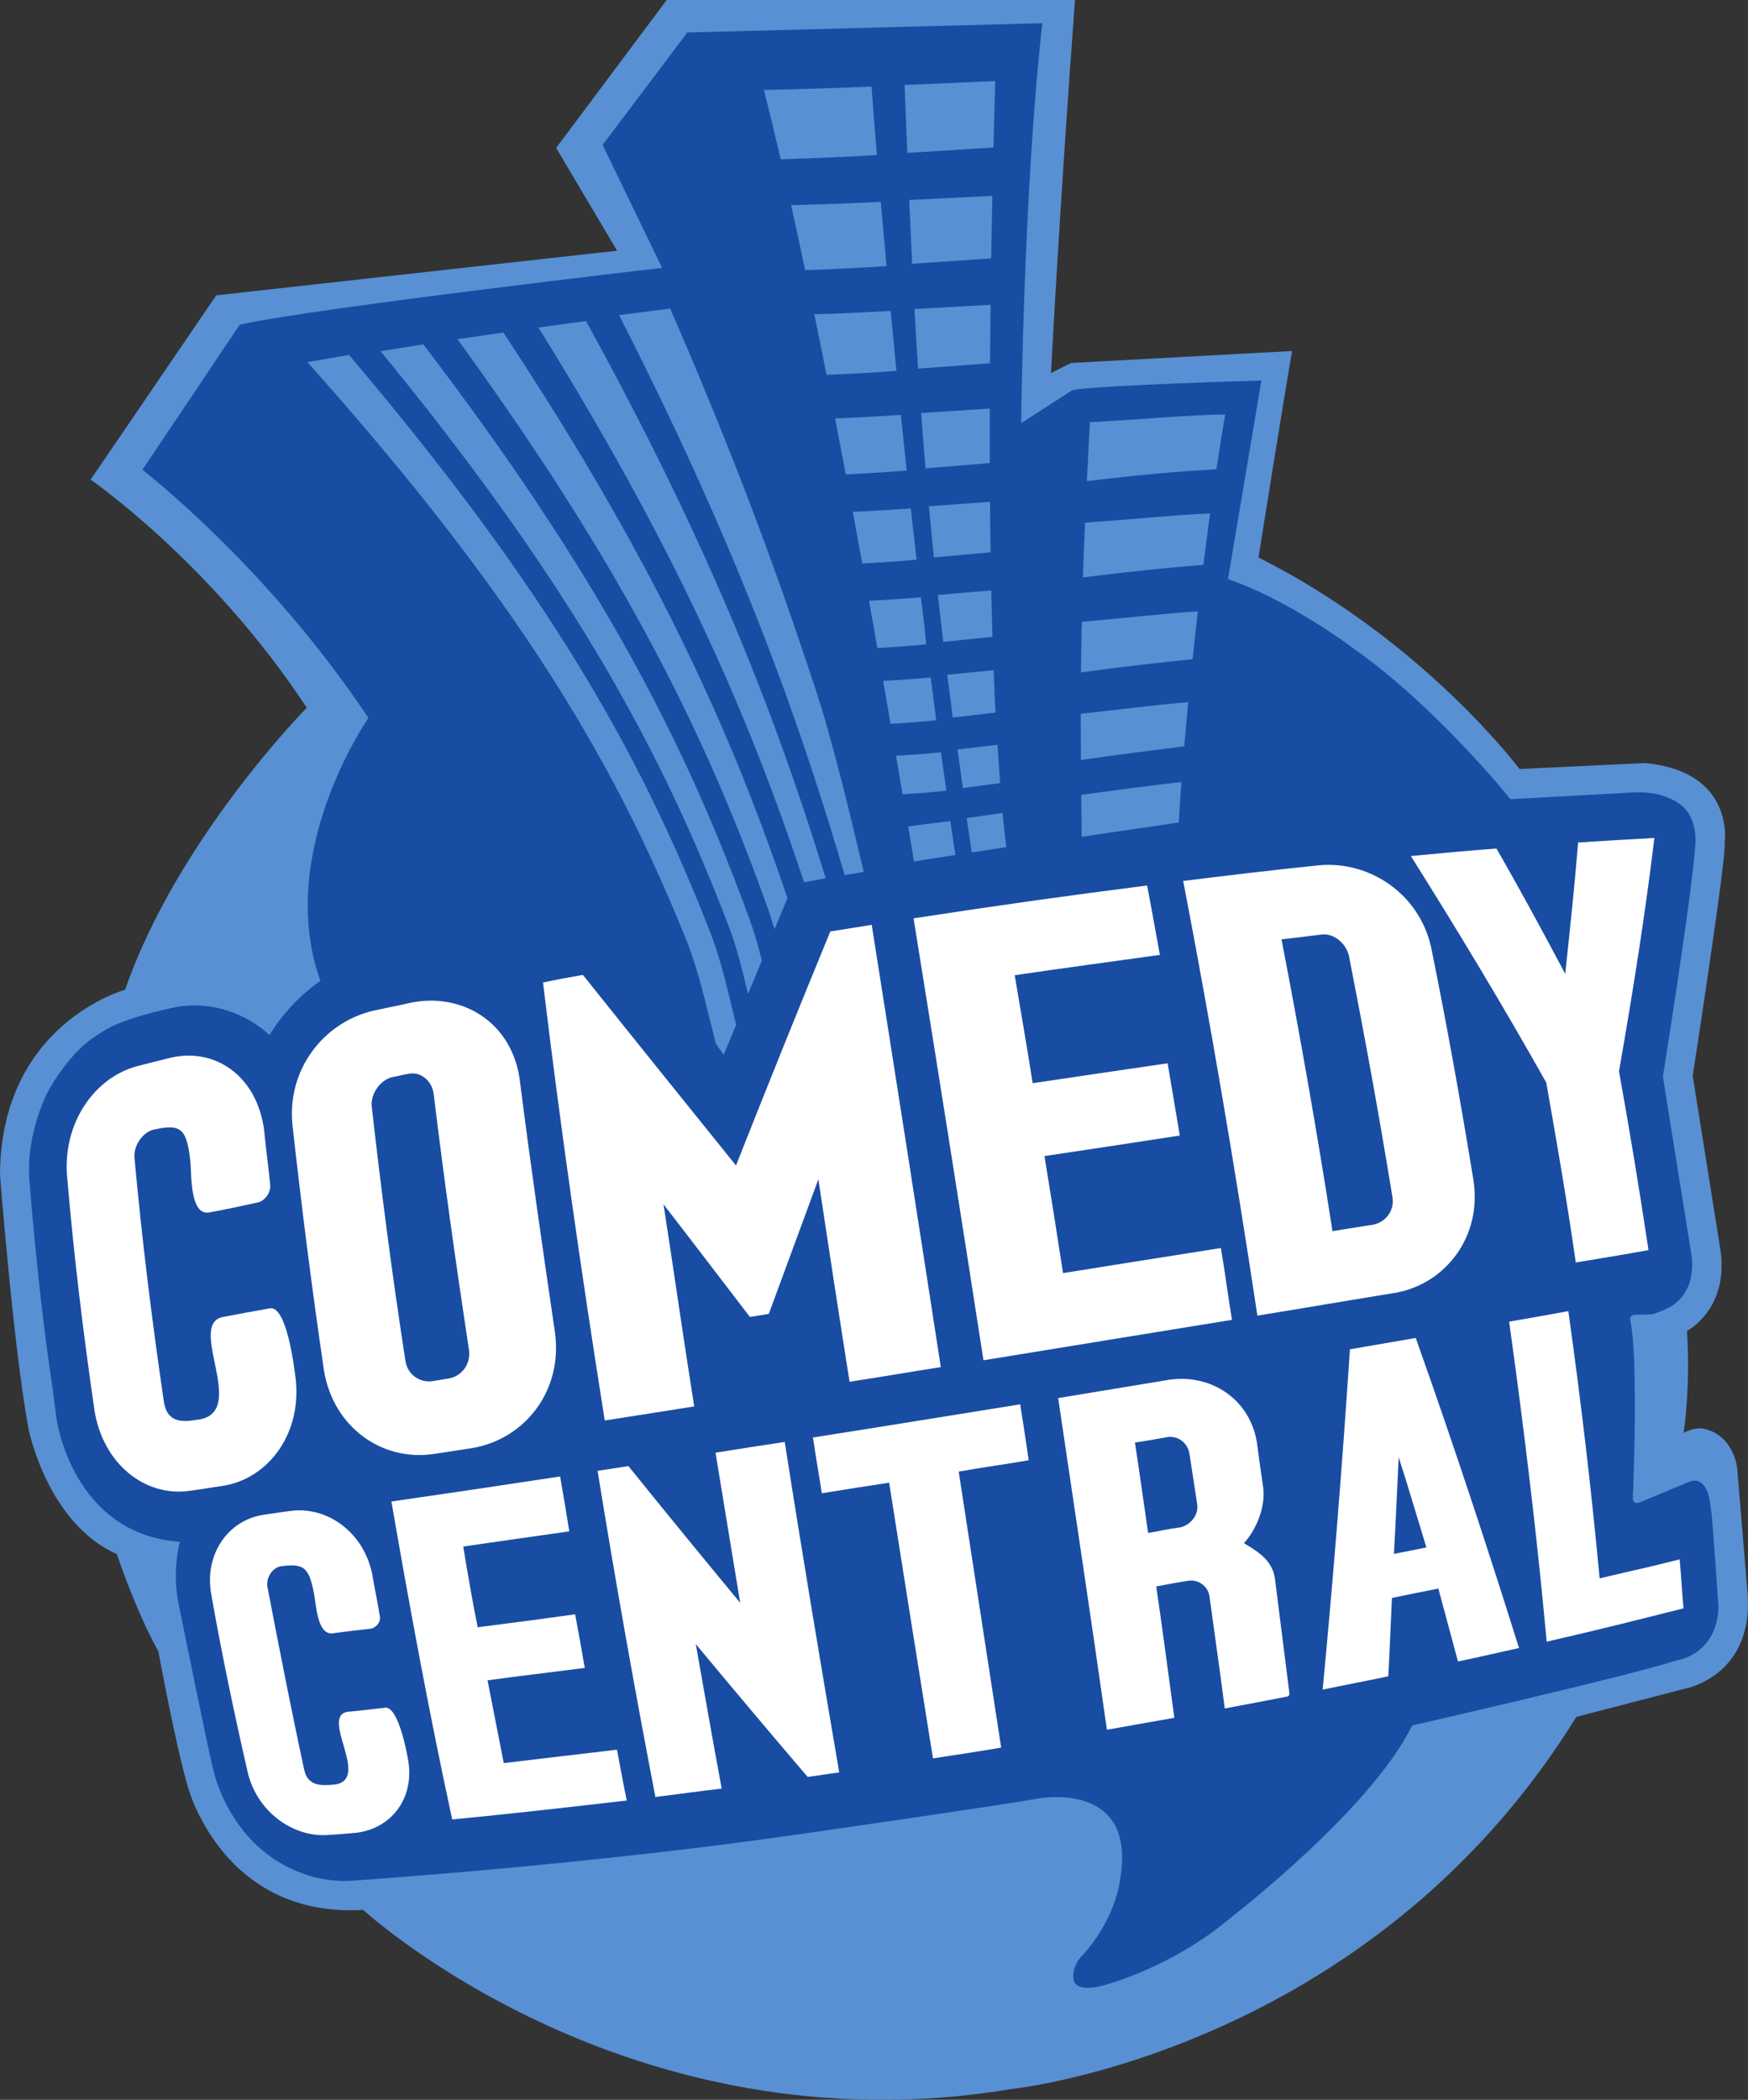 <?xml version="1.0" encoding="UTF-8" standalone="no"?>
<svg
   xmlns:dc="http://purl.org/dc/elements/1.1/"
   xmlns:cc="http://creativecommons.org/ns#"
   xmlns:rdf="http://www.w3.org/1999/02/22-rdf-syntax-ns#"
   xmlns:svg="http://www.w3.org/2000/svg"
   xmlns="http://www.w3.org/2000/svg"
   xmlns:sodipodi="http://sodipodi.sourceforge.net/DTD/sodipodi-0.dtd"
   xmlns:inkscape="http://www.inkscape.org/namespaces/inkscape"
   version="1.1"
   id="Layer_1"
   x="0px"
   y="0px"
   width="832.848"
   height="1000"
   viewBox="0 0 832.848 1000"
   enable-background="new 0 0 792 612"
   xml:space="preserve"
   inkscape:version="0.91 r13725"
   sodipodi:docname="Comedy Central 2000 Blue-light blue.svg"><rect x="0" y="0" width="832.848" height="1000" fill="#333333" stroke="none"/><defs
   id="defs821">
	
	
	
	
	
</defs><sodipodi:namedview
   pagecolor="#ffffff"
   bordercolor="#666666"
   borderopacity="1"
   objecttolerance="10"
   gridtolerance="10"
   guidetolerance="10"
   inkscape:pageopacity="0"
   inkscape:pageshadow="2"
   inkscape:window-width="1366"
   inkscape:window-height="705"
   id="namedview819"
   showgrid="false"
   inkscape:zoom="0.35355339"
   inkscape:cx="568.48111"
   inkscape:cy="622.1323"
   inkscape:window-x="-8"
   inkscape:window-y="-8"
   inkscape:window-maximized="1"
   inkscape:current-layer="Layer_1" />





<path
   inkscape:connector-curvature="0"
   style="fill:#5890d3;fill-opacity:1"
   id="path515"
   d="m 512.188,1.4957031e-4 -194.533,0 L 264.984,70.444 294.01,119.397 103.038,140.654 43.17,228.423 c 0,0 57.494,39.527 102.989,108.626 0,0 -61.578,62.324 -86.569,134.32 0,0 -59.246,16.083 -59.591,88.1 0,0 6.292,81.097 13.509,120.604 0,0 8.645,45.116 42.198,60.061 0,0 8.624,26.315 19.76,46.337 0,0 7.776,42.632 13.93,64.138 0,0 16.297,62.917 83.698,58.943 0,0 125.579,115.947 308.906,85.285 0,0 170.253,-17.359 269.055,-177.208 l 52.506,-13.627 c 0,0 31.282,-5.996 29.185,-43.916 l -5.057,-61.068 c 0,0 -1.58,-15.489 -15.91,-18.629 0,0 -3.664,-1.049 -9.618,1.925 0,0 3.429,-21.119 1.594,-48.469 0,0 19.56,-9.984 16.124,-37.554 l -13.378,-83.919 c 0,0 16.207,-104.59 15.214,-110.883 0,0 5.257,-34.042 -37.961,-38.106 l -59.75,2.843 c 0,0 -45.861,-61.344 -124.378,-100.719 0,0 11.847,-74.736 16.021,-98.346 l -105.328,5.699 -9.57,4.795 c -0.007,0 3.96,-76.419 11.439,-177.656 z" /><path
   inkscape:connector-curvature="0"
   style="fill:#194da3;fill-opacity:1"
   id="path517"
   d="m 799.961,790.494 c 0,0 17.959,-3.057 18.822,-24.728 0,0 -2.829,-42.812 -3.443,-46.048 0,0 -0.952,-6.941 -1.27,-7.507 0,0 -1.125,-5.402 -4.892,-6.803 0,0 -1.918,-1.069 -6.417,1.118 l -20.913,8.707 c 0,0 -3.705,1.966 -3.884,-1.711 0,0 1.428,-31.586 0.862,-56.666 0,0 -0.007,-17.656 -2.063,-28.102 -0.035,-0.221 -0.655,-2.484 2.408,-2.663 0,0 6.996,0.138 8.473,-0.352 0,0 2.794,-0.69 6.472,-2.546 0,0 14.206,-5.119 11.874,-25.052 l -13.696,-85.423 c 0,0 13.523,-84.45 15.358,-109.096 0,0 1.663,-11.771 -4.981,-18.677 0,0 -7.155,-8.21 -23.41,-7.596 0,0 -53.651,2.898 -59.591,3.263 0,0 -35.008,-43.812 -75.074,-72.004 0,0 -30.482,-23.01 -59.509,-32.8 l 15.917,-94.607 c 0,0 -80.111,2.332 -90.074,4.602 l -24.404,15.731 c 0,0 1.221,-112.193 10.115,-190.483 l -169.156,4.423 -40.369,53.534 28.343,58.556 c 0,0 -163.961,18.919 -201.184,27.019 0,0 -44.212,65.76 -46.427,69.147 0,0 59.226,45.482 107.702,118.175 0,0 -44.847,64.104 -22.851,125.268 0,0 -14.227,8.963 -24.314,25.777 0,0 -16.807,-17.345 -43.122,-13.613 0,0 -19.574,3.636 -31.979,9.459 0,0 -9.266,4.574 -15.469,10.915 0,0 -7.845,7.258 -14.834,19.891 0,0 -10.432,19.312 -9.031,41.411 0,0 3.767,51.733 11.053,99.802 0,0 1.235,9.784 1.946,14.903 0,0 7.396,54.927 58.777,58.536 0,0 -4.078,14.103 -0.407,30.71 0,0 14.627,72.004 16.2,77.42 0,0 7.865,40.245 47.358,51.319 0,0 9.1,2.767 19.195,1.918 0,0 109.786,-7.272 211.844,-21.961 0,0 95.31,-13.675 114.65,-17.125 0,0 47.455,-9.183 39.079,38.63 0,0 -1.663,19.015 -19.27,37.534 0,0 -2.815,3.608 -2.981,7.776 0,0 -0.228,2.008 0.483,3.45 0,0 1.608,4.795 13.413,1.704 0,0 32.593,-8.059 61.599,-32.759 0,0 65.518,-50.539 85.354,-89.998 0,0 0.455,-0.938 1.021,-1.242 0,0 100.761,-23.031 123.474,-30.275 l 3.457,-0.924" /><g
   id="g519"
   transform="matrix(6.9,0,0,6.9,-1776.308,-2496.13)"
   style="fill:#ffffff">
		<path
   inkscape:connector-curvature="0"
   style="fill:#ffffff"
   id="path521"
   d="m 272.874,464.304 c -0.817,0.112 -1.589,0.253 -2.405,0.358 l 0,0 c -3.058,0.402 -5.926,-1.896 -6.51,-5.563 l 0,0 c -0.799,-5.52 -1.439,-10.807 -1.893,-16.188 l 0,0 c -0.289,-3.62 1.864,-6.76 4.814,-7.56 l 0,0 c 0.78,-0.203 1.537,-0.391 2.325,-0.586 l 0,0 c 3.079,-0.73 5.988,1.246 6.473,5.021 l 0,0 c 0.116,1.255 0.29,2.453 0.415,3.736 l 0,0 c 0.055,0.573 -0.38,1.126 -0.868,1.231 l 0,0 c -1.135,0.25 -2.22,0.48 -3.334,0.687 l 0,0 c -1.327,0.237 -1.228,-2.529 -1.305,-3.456 l 0,0 c -0.25,-2.399 -0.674,-2.68 -2.602,-2.245 l 0,0 c -0.708,0.201 -1.334,1.088 -1.263,1.927 l 0,0 c 0.512,5.589 1.188,11.095 2.03,16.832 l 0,0 c 0.253,1.652 1.561,1.369 2.542,1.213 l 0,0 c 3.177,-0.664 -0.908,-6.484 1.492,-7.047 l 0,0 c 1.109,-0.21 2.174,-0.412 3.319,-0.611 l 0,0 c 1.127,-0.119 1.639,4.021 1.724,4.672 l 0,0 c 0.535,3.902 -1.814,7.054 -4.954,7.579 z" />
		<path
   inkscape:connector-curvature="0"
   style="fill:#ffffff"
   id="path523"
   d="m 289.822,454.952 c 0.118,0.988 -0.517,1.791 -1.395,1.948 l 0,0 c -0.39,0.063 -0.768,0.125 -1.121,0.183 l 0,0 c -0.848,0.128 -1.729,-0.422 -1.875,-1.401 l 0,0 c -0.93,-6.016 -1.672,-11.759 -2.33,-17.589 l 0,0 c -0.07,-0.871 0.618,-1.819 1.446,-1.998 l 0,0 c 0.385,-0.065 0.714,-0.169 1.1,-0.222 l 0,0 c 0.806,-0.175 1.598,0.451 1.731,1.359 l 0,0 c 0.713,5.883 1.525,11.647 2.444,17.72 z m 5.936,-1.223 c -0.878,-5.993 -1.708,-11.703 -2.44,-17.507 l 0,0 c -0.557,-3.868 -3.894,-5.952 -7.44,-5.274 l 0,0 c -0.892,0.205 -1.788,0.377 -2.682,0.573 l 0,0 c -3.404,0.8 -5.942,4.036 -5.568,7.85 l 0,0 c 0.627,5.639 1.331,11.216 2.186,17.021 l 0,0 c 0.649,3.828 3.934,6.218 7.495,5.729 l 0,0 c 0.89,-0.128 1.836,-0.281 2.759,-0.423 l 0,0 c 3.616,-0.622 6.242,-3.953 5.69,-7.969 z" />
		<path
   inkscape:connector-curvature="0"
   style="fill:#ffffff"
   id="path525"
   d="m 316.1,457.124 c -0.75,-4.724 -1.448,-9.293 -2.155,-13.972 l 0,0 c -1.161,3.139 -2.254,6.138 -3.421,9.288 l 0,0 c -0.4,0.071 -0.839,0.14 -1.308,0.211 l 0,0 c -2.031,-2.646 -3.931,-5.149 -5.963,-7.771 l 0,0 c 0.729,4.711 1.368,9.227 2.12,13.947 l 0,0 c -2.12,0.34 -4.113,0.647 -6.178,0.971 l 0,0 c -1.644,-10.37 -3.08,-20.396 -4.263,-30.226 l 0,0 c 0.911,-0.2 1.798,-0.358 2.755,-0.529 l 0,0 c 3.427,4.295 6.874,8.572 10.571,13.157 l 0,0 c 2.198,-5.569 4.32,-10.823 6.512,-16.153 l 0,0 c 0.961,-0.159 1.898,-0.294 2.859,-0.458 l 0,0 c 1.57,9.91 3.151,20.021 4.772,30.525 l 0,0 c -2.14,0.335 -4.192,0.689 -6.301,1.01 z" />
		<path
   inkscape:connector-curvature="0"
   style="fill:#ffffff"
   id="path527"
   d="m 325.347,455.643 c -1.631,-10.51 -3.227,-20.586 -4.828,-30.502 l 0,0 c 5.518,-0.85 10.761,-1.588 16.126,-2.266 l 0,0 c 0.307,1.582 0.584,3.166 0.883,4.788 l 0,0 c -3.349,0.472 -6.596,0.898 -10.025,1.404 l 0,0 c 0.412,2.487 0.842,4.871 1.239,7.452 l 0,0 c 3.186,-0.472 6.195,-0.92 9.321,-1.374 l 0,0 c 0.28,1.679 0.561,3.298 0.839,4.987 l 0,0 c -3.135,0.486 -6.156,0.939 -9.343,1.417 l 0,0 c 0.444,2.72 0.859,5.332 1.281,8.077 l 0,0 c 3.752,-0.604 7.295,-1.16 10.9,-1.731 l 0,0 c 0.288,1.672 0.485,3.282 0.766,4.956 l 0,0 c -5.696,0.929 -11.291,1.832 -17.159,2.792 z" />
		<path
   inkscape:connector-curvature="0"
   style="fill:#ffffff"
   id="path529"
   d="m 353.585,444.372 c 0.171,0.989 -0.519,1.766 -1.363,1.921 l 0,0 c -0.955,0.135 -1.789,0.281 -2.776,0.438 l 0,0 c -1.077,-6.926 -2.239,-13.51 -3.52,-20.141 l 0,0 c 0.96,-0.109 1.844,-0.212 2.803,-0.336 l 0,0 c 0.8,-0.076 1.628,0.572 1.852,1.464 l 0,0 c 1.079,5.507 2.076,10.941 3.004,16.654 z m 5.599,-1.135 c -0.902,-5.527 -1.844,-10.767 -2.922,-16.079 l 0,0 c -0.807,-3.674 -4.196,-5.982 -7.712,-5.682 l 0,0 c -3.108,0.314 -6.16,0.686 -9.412,1.084 l 0,0 c 1.866,9.707 3.559,19.641 5.123,30.001 l 0,0 c 3.341,-0.54 6.381,-1.067 9.564,-1.581 l 0,0 c 3.467,-0.636 5.944,-3.901 5.359,-7.743 z" />
		<path
   inkscape:connector-curvature="0"
   style="fill:#ffffff"
   id="path531"
   d="m 369.231,435.7 c 0.752,4.162 1.405,8.15 2.038,12.337 l 0,0 c -1.656,0.305 -3.256,0.564 -5.021,0.855 l 0,0 c -0.606,-4.218 -1.298,-8.216 -2.038,-12.412 l 0,0 c -3.008,-5.344 -6.08,-10.442 -9.352,-15.638 l 0,0 c 2.049,-0.197 3.97,-0.374 5.91,-0.519 l 0,0 c 1.659,2.877 3.176,5.691 4.75,8.648 l 0,0 c 0.337,-3.166 0.65,-6.088 0.889,-9.065 l 0,0 c 1.841,-0.12 3.548,-0.218 5.268,-0.312 l 0,0 c -0.62,5.138 -1.443,10.386 -2.444,16.106 z" />
		<path
   inkscape:connector-curvature="0"
   style="fill:#ffffff"
   id="path533"
   d="m 281.957,488.262 c -0.636,0.063 -1.257,0.108 -1.898,0.148 l 0,0 c -2.425,0.158 -4.877,-1.635 -5.514,-4.311 l 0,0 c -0.925,-4.046 -1.764,-8.015 -2.514,-12.256 l 0,0 c -0.523,-2.803 1.148,-5.145 3.567,-5.531 l 0,0 c 0.662,-0.094 1.252,-0.191 1.918,-0.272 l 0,0 c 2.511,-0.332 5.044,1.467 5.624,4.38 l 0,0 c 0.162,0.98 0.364,1.871 0.522,2.871 l 0,0 c 0.099,0.426 -0.28,0.83 -0.633,0.879 l 0,0 c -0.913,0.102 -1.762,0.197 -2.652,0.324 l 0,0 c -1.047,0.074 -1.104,-2.008 -1.254,-2.713 l 0,0 c -0.342,-1.863 -0.711,-2.135 -2.292,-1.92 l 0,0 c -0.556,0.089 -1.026,0.75 -0.933,1.398 l 0,0 c 0.837,4.361 1.64,8.461 2.55,12.672 l 0,0 c 0.279,1.207 1.342,1.048 2.091,0.996 l 0,0 c 2.538,-0.334 -1.042,-4.713 0.906,-5.024 l 0,0 c 0.843,-0.067 1.727,-0.192 2.614,-0.284 l 0,0 c 0.878,-0.02 1.44,2.965 1.531,3.457 l 0,0 c 0.562,2.791 -1.167,4.94 -3.633,5.186 z" />
		<path
   inkscape:connector-curvature="0"
   style="fill:#ffffff"
   id="path535"
   d="m 288.663,487.336 c -1.544,-7.104 -2.878,-14.311 -4.2,-21.945 l 0,0 c 3.853,-0.557 7.594,-1.109 11.65,-1.729 l 0,0 c 0.229,1.277 0.427,2.5 0.633,3.788 l 0,0 c -2.495,0.349 -4.873,0.695 -7.322,1.048 l 0,0 c 0.311,1.899 0.624,3.711 0.996,5.572 l 0,0 c 2.217,-0.285 4.408,-0.566 6.73,-0.896 l 0,0 c 0.232,1.259 0.455,2.453 0.666,3.703 l 0,0 c -2.286,0.294 -4.442,0.545 -6.715,0.854 l 0,0 c 0.388,1.942 0.739,3.807 1.121,5.714 l 0,0 c 2.624,-0.305 5.141,-0.618 7.818,-0.925 l 0,0 c 0.23,1.173 0.426,2.344 0.676,3.508 l 0,0 c -4.199,0.484 -8.114,0.93 -12.053,1.308 z" />
		<path
   inkscape:connector-curvature="0"
   style="fill:#ffffff"
   id="path537"
   d="m 313.204,484.398 c -2.595,-3.041 -5.106,-6.016 -7.723,-9.17 l 0,0 c 0.607,3.426 1.172,6.668 1.79,9.977 l 0,0 c -1.56,0.179 -3.038,0.388 -4.578,0.581 l 0,0 c -1.408,-7.312 -2.725,-14.679 -3.993,-22.515 l 0,0 c 0.719,-0.115 1.409,-0.205 2.13,-0.325 l 0,0 c 2.588,3.21 5.09,6.265 7.718,9.437 l 0,0 c -0.571,-3.474 -1.128,-6.83 -1.702,-10.361 l 0,0 c 1.63,-0.266 3.171,-0.5 4.778,-0.744 l 0,0 c 1.239,7.941 2.495,15.383 3.762,22.81 l 0,0 c -0.741,0.094 -1.461,0.221 -2.182,0.31 z" />
		<path
   inkscape:connector-curvature="0"
   style="fill:#ffffff"
   id="path539"
   d="m 323.636,463.326 c 1.019,6.602 1.978,12.854 2.933,19.049 l 0,0 c -1.592,0.275 -3.111,0.502 -4.709,0.745 l 0,0 c -1.001,-6.209 -1.987,-12.435 -3.028,-19.028 l 0,0 c -1.572,0.238 -3.071,0.473 -4.648,0.729 l 0,0 c -0.201,-1.311 -0.42,-2.524 -0.612,-3.849 l 0,0 c 4.814,-0.751 9.463,-1.515 14.309,-2.288 l 0,0 c 0.206,1.313 0.408,2.578 0.587,3.858 l 0,0 c -1.614,0.283 -3.202,0.495 -4.832,0.784 z" />
		<path
   inkscape:connector-curvature="0"
   style="fill:#ffffff"
   id="path541"
   d="m 355.93,468.559 c -0.745,0.146 -1.482,0.307 -2.24,0.441 l 0,0 c 0.125,-2.221 0.22,-4.406 0.326,-6.668 l 0,0 c 0.693,2.143 1.268,4.129 1.914,6.227 z m 6.397,6.942 c -2.172,-6.92 -4.479,-13.931 -7.13,-21.398 l 0,0 c -1.518,0.261 -2.981,0.508 -4.545,0.782 l 0,0 c -0.538,8.075 -1.148,15.754 -1.884,23.49 l 0,0 c 1.53,-0.326 3.01,-0.596 4.534,-0.921 l 0,0 c 0.087,-1.798 0.172,-3.569 0.25,-5.408 l 0,0 c 1.103,-0.222 2.107,-0.438 3.205,-0.647 l 0,0 c 0.457,1.713 0.912,3.365 1.355,5.035 l 0,0 c 1.448,-0.306 2.796,-0.619 4.215,-0.933 z" />
		<path
   inkscape:connector-curvature="0"
   style="fill:#ffffff"
   id="path543"
   d="m 361.645,452.977 c 1.399,-0.246 2.733,-0.476 4.088,-0.725 l 0,0 c 0.889,6.333 1.59,12.348 2.161,18.443 l 0,0 c 2.369,-0.563 3.33,-0.752 5.525,-1.311 l 0,0 c 0.112,1.176 0.157,2.252 0.267,3.38 l 0,0 c -3.476,0.874 -5.686,1.437 -9.448,2.301 l 0,0 c -0.662,-7.2 -1.53,-14.442 -2.593,-22.088 z" />
		<path
   inkscape:connector-curvature="0"
   style="fill:#ffffff"
   id="path545"
   d="m 346.256,478.865 c 0.218,-0.013 0.22,-0.166 0.21,-0.285 -0.003,-0.029 -0.006,-0.058 -0.011,-0.089 -0.002,-0.013 -0.002,-0.02 -0.002,-0.02 l 0,0.003 c -0.156,-1.226 -0.688,-5.422 -0.98,-7.768 -0.182,-1.229 -1.089,-1.811 -2.137,-2.437 0.881,-0.995 1.493,-2.508 1.326,-3.845 -0.151,-1.049 -0.303,-2.07 -0.436,-3.119 -0.487,-2.984 -3.172,-4.75 -6.087,-4.313 -2.563,0.422 -5.036,0.832 -7.635,1.26 1.171,7.914 2.305,15.413 3.367,22.892 1.573,-0.289 3.082,-0.544 4.655,-0.825 -0.416,-3.021 -0.787,-5.936 -1.25,-9.068 0.751,-0.135 1.452,-0.277 2.22,-0.391 0.662,-0.103 1.325,0.342 1.45,1.03 0.36,2.657 0.731,5.192 1.063,7.784 1.27,-0.233 3.521,-0.668 4.251,-0.81 l -0.004,0.001 z m -7.314,-11.691 c -0.779,0.098 -1.469,0.266 -2.227,0.386 -0.305,-2.089 -0.582,-4.114 -0.91,-6.237 0.789,-0.125 1.517,-0.24 2.275,-0.384 0.692,-0.083 1.336,0.376 1.482,1.103 0.182,1.228 0.379,2.4 0.552,3.623 0.064,0.702 -0.495,1.353 -1.172,1.509 z" />
	</g><g
   id="g547"
   transform="matrix(6.9,0,0,6.9,-1776.308,-2496.13)"
   style="fill:#5890d3;fill-opacity:1">
		<g
   id="g549"
   style="fill:#5890d3;fill-opacity:1">
			<path
   inkscape:connector-curvature="0"
   style="fill:#5890d3;fill-opacity:1"
   id="path551"
   d="m 326.035,371.939 c 0.047,-1.899 0.092,-3.461 0.127,-4.586 -2.041,0.086 -4.082,0.174 -6.262,0.271 0.063,1.595 0.124,3.154 0.186,4.688 2.076,-0.132 4.009,-0.255 5.949,-0.373 z" />
			<path
   inkscape:connector-curvature="0"
   style="fill:#5890d3;fill-opacity:1"
   id="path553"
   d="m 325.88,379.59 c 0.025,-1.524 0.052,-2.967 0.08,-4.313 -1.872,0.089 -3.745,0.183 -5.74,0.283 0.062,1.477 0.128,2.94 0.199,4.403 1.903,-0.133 3.679,-0.256 5.461,-0.373 z" />
			<path
   inkscape:connector-curvature="0"
   style="fill:#5890d3;fill-opacity:1"
   id="path555"
   d="m 325.797,386.828 c 0.009,-1.377 0.023,-2.726 0.039,-4.035 -1.716,0.095 -3.431,0.19 -5.253,0.295 0.074,1.361 0.157,2.73 0.248,4.113 1.723,-0.131 3.341,-0.254 4.966,-0.373 z" />
			<path
   inkscape:connector-curvature="0"
   style="fill:#5890d3;fill-opacity:1"
   id="path557"
   d="m 325.782,393.717 c -0.003,-1.262 -0.003,-2.517 0,-3.759 -1.553,0.099 -3.101,0.198 -4.74,0.304 0.091,1.255 0.193,2.526 0.302,3.823 1.533,-0.128 2.982,-0.25 4.438,-0.368 z" />
			<path
   inkscape:connector-curvature="0"
   style="fill:#5890d3;fill-opacity:1"
   id="path559"
   d="m 325.837,399.875 c -0.018,-1.157 -0.03,-2.32 -0.039,-3.483 -1.385,0.101 -2.764,0.202 -4.221,0.31 0.107,1.155 0.223,2.333 0.347,3.534 1.347,-0.126 2.628,-0.244 3.913,-0.361 z" />
			<path
   inkscape:connector-curvature="0"
   style="fill:#5890d3;fill-opacity:1"
   id="path561"
   d="m 325.969,405.713 c -0.032,-1.055 -0.061,-2.125 -0.083,-3.205 -1.214,0.102 -2.422,0.205 -3.687,0.314 0.116,1.056 0.241,2.137 0.371,3.239 1.163,-0.12 2.278,-0.235 3.399,-0.348 z" />
			<path
   inkscape:connector-curvature="0"
   style="fill:#5890d3;fill-opacity:1"
   id="path563"
   d="m 326.175,410.941 c -0.047,-0.955 -0.09,-1.934 -0.126,-2.929 -1.057,0.104 -2.106,0.208 -3.202,0.319 0.119,0.963 0.246,1.949 0.379,2.951 1.004,-0.116 1.975,-0.229 2.949,-0.341 z" />
			<path
   inkscape:connector-curvature="0"
   style="fill:#5890d3;fill-opacity:1"
   id="path565"
   d="m 326.502,415.807 c -0.069,-0.85 -0.132,-1.733 -0.188,-2.646 -0.914,0.107 -1.821,0.213 -2.762,0.325 0.12,0.873 0.243,1.758 0.371,2.662 0.876,-0.116 1.725,-0.228 2.579,-0.341 z" />
			<path
   inkscape:connector-curvature="0"
   style="fill:#5890d3;fill-opacity:1"
   id="path567"
   d="m 326.922,420.227 c -0.094,-0.743 -0.181,-1.531 -0.26,-2.359 -0.823,0.116 -1.634,0.229 -2.474,0.35 0.114,0.779 0.23,1.57 0.352,2.375 0.805,-0.124 1.589,-0.245 2.382,-0.366 z" />
			<g
   id="g569"
   style="fill:#5890d3;fill-opacity:1">
				<path
   inkscape:connector-curvature="0"
   style="fill:#5890d3;fill-opacity:1"
   id="path571"
   d="m 317.985,372.46 c -0.132,-1.619 -0.256,-3.198 -0.371,-4.728 -1.478,0.066 -4.961,0.191 -7.425,0.234 0.377,1.497 0.762,3.095 1.155,4.785 2.256,-0.064 5.386,-0.208 6.641,-0.291 z" />
				<path
   inkscape:connector-curvature="0"
   style="fill:#5890d3;fill-opacity:1"
   id="path573"
   d="m 318.65,380.125 c -0.137,-1.499 -0.268,-2.98 -0.393,-4.436 -1.164,0.059 -4.056,0.184 -6.195,0.229 0.32,1.439 0.643,2.934 0.97,4.483 1.969,-0.061 4.614,-0.202 5.618,-0.276 z" />
				<path
   inkscape:connector-curvature="0"
   style="fill:#5890d3;fill-opacity:1"
   id="path575"
   d="m 319.336,387.355 c -0.138,-1.387 -0.271,-2.769 -0.4,-4.139 -0.955,0.058 -3.406,0.186 -5.268,0.234 0.279,1.359 0.56,2.749 0.842,4.176 1.725,-0.063 3.991,-0.203 4.826,-0.271 z" />
				<path
   inkscape:connector-curvature="0"
   style="fill:#5890d3;fill-opacity:1"
   id="path577"
   d="m 320.045,394.234 c -0.137,-1.279 -0.271,-2.561 -0.402,-3.84 -0.794,0.055 -2.914,0.186 -4.543,0.242 0.246,1.266 0.492,2.553 0.739,3.867 1.523,-0.067 3.499,-0.206 4.206,-0.269 z" />
				<path
   inkscape:connector-curvature="0"
   style="fill:#5890d3;fill-opacity:1"
   id="path579"
   d="m 320.727,400.389 c -0.135,-1.175 -0.269,-2.356 -0.398,-3.543 -0.66,0.052 -2.543,0.181 -4.006,0.238 0.218,1.174 0.437,2.363 0.656,3.568 1.384,-0.07 3.151,-0.205 3.748,-0.263 z" />
				<path
   inkscape:connector-curvature="0"
   style="fill:#5890d3;fill-opacity:1"
   id="path581"
   d="m 321.386,406.229 c -0.03,-0.328 -0.059,-0.656 -0.087,-0.982 -0.092,-0.75 -0.183,-1.506 -0.271,-2.266 -0.56,0.053 -2.249,0.178 -3.586,0.241 0.193,1.077 0.387,2.166 0.58,3.266 1.272,-0.073 2.854,-0.201 3.364,-0.259 z" />
				<path
   inkscape:connector-curvature="0"
   style="fill:#5890d3;fill-opacity:1"
   id="path583"
   d="m 322.084,411.467 c -0.128,-0.971 -0.255,-1.953 -0.381,-2.949 -0.465,0.051 -2.02,0.169 -3.283,0.234 0.171,0.98 0.342,1.971 0.513,2.968 1.227,-0.075 2.708,-0.197 3.151,-0.253 z" />
				<path
   inkscape:connector-curvature="0"
   style="fill:#5890d3;fill-opacity:1"
   id="path585"
   d="m 322.782,416.325 c -0.124,-0.866 -0.247,-1.749 -0.369,-2.648 -0.414,0.056 -1.883,0.173 -3.104,0.243 0.149,0.881 0.299,1.77 0.45,2.664 1.203,-0.077 2.618,-0.198 3.023,-0.259 z" />
				<path
   inkscape:connector-curvature="0"
   style="fill:#5890d3;fill-opacity:1"
   id="path587"
   d="m 323.408,420.768 c -0.119,-0.766 -0.238,-1.547 -0.356,-2.346 -0.354,0.059 -1.682,0.204 -2.903,0.382 0.13,0.782 0.268,1.622 0.399,2.413 1.172,-0.199 2.497,-0.387 2.86,-0.449 z" />
			</g>
		</g>
		<g
   id="g589"
   style="fill:#5890d3;fill-opacity:1">
			<path
   inkscape:connector-curvature="0"
   style="fill:#5890d3;fill-opacity:1"
   id="path591"
   d="m 341.431,394.146 c 0.195,-1.297 0.396,-2.563 0.603,-3.781 -2.625,0.028 -5.904,0.358 -9.341,0.53 -0.076,1.435 -0.144,2.782 -0.206,4.069 3.477,-0.421 6.434,-0.684 8.944,-0.818 z" />
			<path
   inkscape:connector-curvature="0"
   style="fill:#5890d3;fill-opacity:1"
   id="path593"
   d="m 340.532,400.743 c 0.146,-1.183 0.302,-2.367 0.463,-3.543 -2.468,0.093 -5.527,0.422 -8.637,0.628 -0.055,1.305 -0.103,2.557 -0.142,3.787 3.138,-0.406 5.919,-0.682 8.316,-0.872 z" />
			<path
   inkscape:connector-curvature="0"
   style="fill:#5890d3;fill-opacity:1"
   id="path595"
   d="m 339.786,407.256 c 0.114,-1.078 0.233,-2.179 0.362,-3.3 -2.307,0.14 -5.175,0.474 -7.995,0.718 -0.006,0.094 -0.018,0.256 -0.028,0.463 -0.021,1 -0.037,2.005 -0.047,3.029 2.816,-0.389 5.427,-0.676 7.708,-0.91 z" />
			<path
   inkscape:connector-curvature="0"
   style="fill:#5890d3;fill-opacity:1"
   id="path597"
   d="m 332.071,414.214 c 2.523,-0.372 4.976,-0.67 7.14,-0.944 0.082,-0.962 0.174,-1.984 0.275,-3.049 -2.149,0.176 -4.85,0.517 -7.422,0.803 -0.001,1.025 0.002,2.085 0.007,3.19 z" />
			<path
   inkscape:connector-curvature="0"
   style="fill:#5890d3;fill-opacity:1"
   id="path599"
   d="m 338.838,418.523 c 0.042,-0.8 0.101,-1.734 0.178,-2.781 -1.986,0.201 -4.547,0.551 -6.922,0.881 0.01,0.928 0.023,1.893 0.038,2.896 2.294,-0.363 4.636,-0.673 6.706,-0.996 z" />
		</g>
		<g
   id="g601"
   style="fill:#5890d3;fill-opacity:1">
			<path
   inkscape:connector-curvature="0"
   style="fill:#5890d3;fill-opacity:1"
   id="path603"
   d="m 301.744,415.465 c -1.043,-2.051 -2.108,-4 -3.261,-5.956 -1.28,-2.18 -2.682,-4.402 -4.165,-6.604 -1.678,-2.486 -3.539,-5.07 -5.533,-7.678 -2.19,-2.867 -4.632,-5.887 -7.254,-8.975 -0.104,0.018 -2.559,0.445 -2.868,0.5 2.785,3.117 5.35,6.13 7.621,8.955 2.115,2.633 4.08,5.226 5.839,7.709 1.556,2.196 3.028,4.419 4.377,6.606 1.208,1.97 2.354,3.972 3.406,5.953 1.74,3.289 3.334,6.737 4.875,10.54 0.722,1.785 1.197,3.705 1.657,5.562 0,0 0.426,1.683 0.426,1.708 0,0 0.393,0.566 0.54,0.779 0.12,-0.288 0.84,-2.006 0.863,-2.062 -0.014,-0.06 -0.194,-0.813 -0.194,-0.813 -0.456,-1.907 -0.926,-3.883 -1.633,-5.688 -1.478,-3.772 -3.013,-7.22 -4.696,-10.536 z" />
			<path
   inkscape:connector-curvature="0"
   style="fill:#5890d3;fill-opacity:1"
   id="path605"
   d="m 304.816,414.58 0,0 c -0.949,-2.033 -1.926,-3.986 -2.989,-5.973 -1.14,-2.137 -2.412,-4.363 -3.782,-6.613 -1.509,-2.473 -3.179,-5.045 -4.963,-7.646 -1.923,-2.795 -4.083,-5.763 -6.415,-8.82 -0.109,0.018 -2.648,0.421 -2.952,0.469 2.468,3.012 4.762,5.947 6.812,8.723 1.946,2.632 3.748,5.217 5.356,7.682 1.449,2.219 2.813,4.447 4.054,6.625 1.127,1.98 2.196,3.991 3.179,5.98 1.638,3.314 3.143,6.773 4.599,10.572 0.589,1.534 0.988,3.141 1.372,4.785 0.185,-0.445 0.933,-2.25 0.956,-2.307 -0.284,-1.143 -0.559,-2.072 -0.869,-2.916 -1.391,-3.799 -2.816,-7.254 -4.358,-10.561 z" />
			<path
   inkscape:connector-curvature="0"
   style="fill:#5890d3;fill-opacity:1"
   id="path607"
   d="m 305.35,407.668 c -1.011,-2.142 -2.134,-4.372 -3.337,-6.628 -1.334,-2.495 -2.787,-5.056 -4.317,-7.612 -1.672,-2.793 -3.522,-5.727 -5.503,-8.721 -0.115,0.017 -1.287,0.189 -1.287,0.189 0,0 -1.602,0.232 -1.881,0.274 2.179,2.999 4.193,5.903 5.989,8.632 1.702,2.589 3.302,5.162 4.757,7.65 1.292,2.218 2.519,4.451 3.644,6.639 1.025,1.998 1.998,4.017 2.89,6 1.496,3.328 2.881,6.795 4.235,10.6 0,0 0.267,0.841 0.381,1.197 0.167,-0.401 0.865,-2.078 0.891,-2.139 -1.224,-3.609 -2.464,-6.912 -3.792,-10.09 -0.874,-2.089 -1.749,-4.05 -2.67,-5.991 z" />
			<path
   inkscape:connector-curvature="0"
   style="fill:#5890d3;fill-opacity:1"
   id="path609"
   d="m 308.92,406.756 c -0.897,-2.207 -1.858,-4.441 -2.859,-6.643 -1.1,-2.436 -2.317,-4.986 -3.618,-7.578 -1.403,-2.795 -2.931,-5.694 -4.541,-8.621 -0.132,0.018 -2.153,0.295 -2.153,0.295 0,0 -0.895,0.123 -1.132,0.155 1.824,2.936 3.536,5.812 5.083,8.547 1.495,2.648 2.87,5.211 4.086,7.62 1.124,2.218 2.194,4.455 3.183,6.648 0.896,1.992 1.755,4.016 2.553,6.014 1.2,3.004 2.324,6.102 3.435,9.456 0.145,-0.026 1.307,-0.243 1.492,-0.278 -1.058,-3.438 -2.111,-6.584 -3.215,-9.611 -0.725,-1.986 -1.504,-4.007 -2.314,-6.004 z" />
			<path
   inkscape:connector-curvature="0"
   style="fill:#5890d3;fill-opacity:1"
   id="path611"
   d="m 316.926,421.299 c -0.854,-3.579 -1.417,-5.942 -2.4,-9.445 -0.453,-1.613 -1.001,-3.227 -1.58,-4.935 l -0.371,-1.1 c -0.738,-2.175 -1.535,-4.427 -2.372,-6.689 -0.876,-2.38 -1.854,-4.912 -2.907,-7.528 -1.092,-2.719 -2.299,-5.596 -3.583,-8.548 -0.139,0.019 -3.271,0.423 -3.527,0.454 1.493,2.932 2.899,5.805 4.178,8.537 1.203,2.58 2.338,5.123 3.373,7.561 0.964,2.274 1.875,4.53 2.705,6.703 0.765,1.994 1.486,3.973 2.201,6.045 1.067,3.086 2.088,6.296 3.121,9.803 0.144,-0.023 1.141,-0.191 1.315,-0.221 -0.037,-0.155 -0.153,-0.637 -0.153,-0.637 z" />
		</g>
	</g>


</svg>